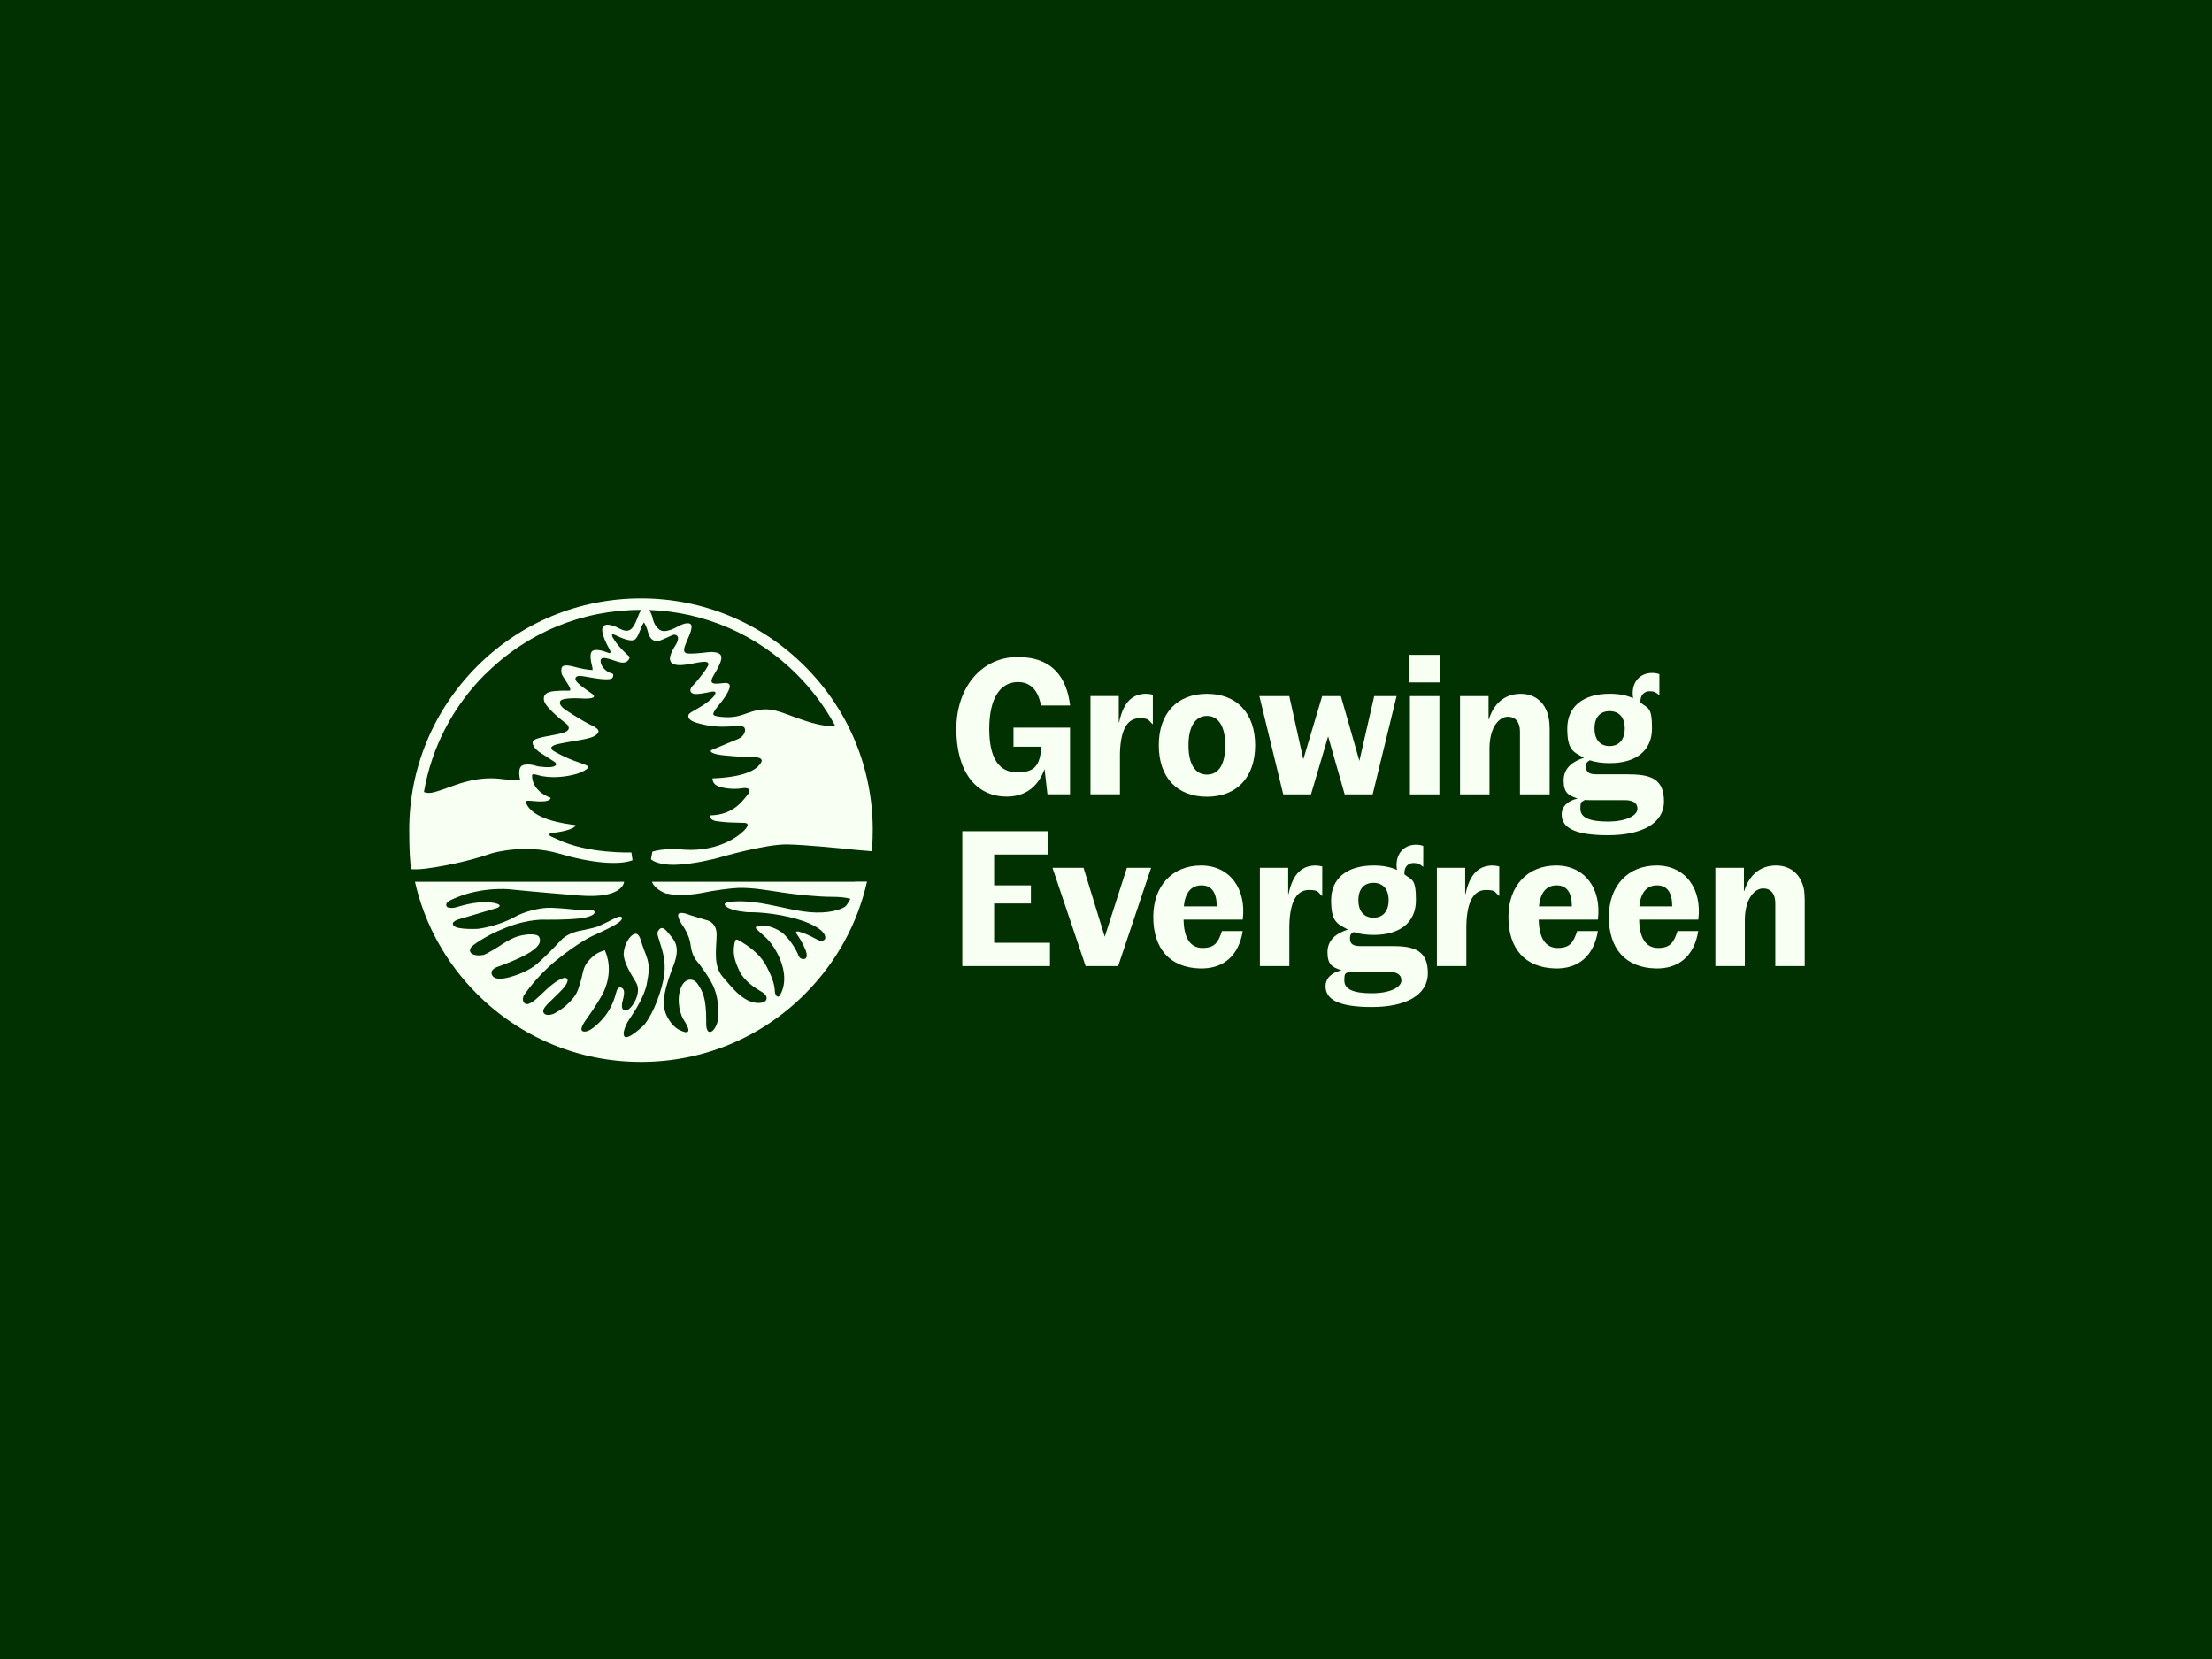 <?xml version="1.0" encoding="UTF-8"?>
<svg xmlns="http://www.w3.org/2000/svg" width="1000" height="750" viewBox="0 0 1000 750" fill="none">
  <rect width="1000" height="750" fill="#013100"></rect>
  <g clip-path="url(#clip0_722_1775)">
    <mask id="mask0_722_1775" style="mask-type:luminance" maskUnits="userSpaceOnUse" x="185" y="270" width="631" height="211">
      <path d="M816 270.522H185V480.078H816V270.522Z" fill="white"></path>
    </mask>
    <g mask="url(#mask0_722_1775)">
      <path d="M483.744 329.052V359.095H473.535L472.239 347.849H472.142C469.355 355.498 463.683 360.132 455.16 360.132C440.867 360.132 432.344 348.465 432.344 329.538C432.344 310.612 443.849 297.032 460.053 297.032C476.258 297.032 482.318 306.852 483.777 318.941H470.586C469.29 311.649 465.53 308.343 460.215 308.343C451.854 308.343 447.219 316.186 447.219 329.506C447.219 342.826 451.659 349.178 459.859 349.178C468.058 349.178 470.068 345.872 470.813 337.576H458.174V328.955H483.712V329.052H483.744Z" fill="#F8FFF3"></path>
      <path d="M523.866 336.927C523.866 322.472 532.13 313.657 545.645 313.657C559.159 313.657 567.424 322.472 567.424 336.927C567.424 351.381 559.159 360.196 545.645 360.196C532.13 360.196 523.866 351.478 523.866 336.927ZM553.909 336.927C553.909 328.403 550.863 323.672 545.645 323.672C540.427 323.672 537.283 328.371 537.283 336.927C537.283 345.483 540.33 350.182 545.645 350.182C550.96 350.182 553.909 345.58 553.909 336.927Z" fill="#F8FFF3"></path>
      <path d="M631.366 314.694L620.542 359.127H607.902L600.416 332.908L592.67 359.127H580.128L569.336 314.694H582.85L589.203 343.279L597.726 314.694H606.185L614.546 343.96L621.255 314.694H631.366Z" fill="#F8FFF3"></path>
      <path d="M637.038 296.06H651.071V308.505H637.038V296.06ZM637.395 314.695H650.715V359.127H637.395V314.695Z" fill="#F8FFF3"></path>
      <path d="M700.559 328.987V359.127H687.142V330.737C687.142 326.459 685.132 324.028 681.632 324.028C678.132 324.028 673.627 328.047 673.368 337.705V359.127H660.048V314.694H672.947V325.162H673.109C675.215 318.357 679.979 313.657 687.466 313.657C694.952 313.657 700.526 318.875 700.526 328.987H700.559Z" fill="#F8FFF3"></path>
      <path d="M474.669 426.213V436.746H435.033V375.785H473.794V386.318H449.423V400.254H466.048V408.453H449.423V426.213H474.702H474.669Z" fill="#F8FFF3"></path>
      <path d="M520.398 392.313L505.49 436.746H490.777L475.804 392.313H489.837L499.43 423.491L509.444 392.313H520.431H520.398Z" fill="#F8FFF3"></path>
      <path d="M561.817 420.898C559.97 432.338 552.808 438.107 542.437 437.815C528.76 437.427 521.371 428.741 521.371 414.546C521.371 400.351 530.089 391.276 542.988 391.276C555.886 391.276 563.567 401.744 561.817 415.745H535.08C535.177 423.75 537.964 428.547 543.604 428.547C549.243 428.547 550.766 425.954 552.419 420.898H561.85H561.817ZM535.145 409.749H550.053C550.053 403.916 548.044 400.254 543.182 400.254C538.321 400.254 535.761 403.819 535.177 409.749H535.145Z" fill="#F8FFF3"></path>
      <path d="M722.37 420.898C720.523 432.338 713.36 438.107 702.99 437.815C689.313 437.427 681.924 428.741 681.924 414.546C681.924 400.351 690.642 391.276 703.541 391.276C716.439 391.276 724.12 401.744 722.37 415.745H695.633C695.73 423.75 698.517 428.547 704.189 428.547C709.86 428.547 711.319 425.954 713.004 420.898H722.435H722.37ZM695.698 409.749H710.606C710.606 403.916 708.596 400.254 703.735 400.254C698.874 400.254 696.313 403.819 695.73 409.749H695.698Z" fill="#F8FFF3"></path>
      <path d="M767.743 420.898C765.928 432.338 758.733 438.107 748.395 437.815C734.718 437.427 727.329 428.741 727.329 414.546C727.329 400.351 736.047 391.276 748.946 391.276C761.844 391.276 769.525 401.744 767.775 415.745H741.038C741.135 423.75 743.922 428.547 749.562 428.547C755.201 428.547 756.724 425.954 758.377 420.898H767.808H767.743ZM741.07 409.749H755.979C755.979 403.916 753.969 400.254 749.108 400.254C744.246 400.254 741.686 403.819 741.103 409.749H741.07Z" fill="#F8FFF3"></path>
      <path d="M815.999 406.606V436.746H802.582V408.356C802.582 404.078 800.573 401.647 797.073 401.647C793.572 401.647 789.068 405.666 788.808 415.324V436.746H775.488V392.313H788.387V402.782H788.549C790.656 395.976 795.42 391.276 802.906 391.276C810.393 391.276 815.967 396.494 815.967 406.606H815.999Z" fill="#F8FFF3"></path>
      <path d="M518.324 313.625C512.393 313.625 507.953 316.833 505.944 326.524H505.782V314.662H492.98V359.095H506.301V340.816C506.56 328.436 510.481 324.709 515.116 324.709C519.75 324.709 518.94 325.584 521.176 327.464V314.046C520.204 313.787 519.232 313.657 518.357 313.657L518.324 313.625Z" fill="#F8FFF3"></path>
      <path d="M594.906 391.276C588.975 391.276 584.535 394.517 582.526 404.175H582.364V392.313H569.562V436.746H582.883V418.467C583.142 406.087 587.063 402.36 591.698 402.36C596.332 402.36 595.522 403.235 597.758 405.115V391.698C596.786 391.438 595.814 391.309 594.939 391.309L594.906 391.276Z" fill="#F8FFF3"></path>
      <path d="M674.924 391.276C668.993 391.276 664.553 394.517 662.544 404.175H662.382V392.313H649.58V436.746H662.9V418.467C663.159 406.087 667.081 402.36 671.715 402.36C676.35 402.36 675.54 403.235 677.776 405.115V391.698C676.803 391.438 675.831 391.309 674.956 391.309H674.924V391.276Z" fill="#F8FFF3"></path>
      <path d="M736.436 350.053H721.625C718.384 350.053 717.023 349.016 717.023 346.747C717.023 344.478 717.541 344.576 718.676 343.701C721.268 344.576 724.347 344.997 727.75 344.997C739.774 344.997 746.839 339.228 746.839 329.311C746.839 319.394 744.992 320.334 741.621 317.644C741.362 314.144 743.469 312.491 745.737 312.491C748.006 312.491 748.524 313.009 750.177 314.241V304.778C749.14 304.421 748.071 304.227 746.936 304.227C740.746 304.227 737.181 309.282 738.316 315.634C735.431 314.338 731.866 313.625 727.783 313.625C715.662 313.625 708.532 319.459 708.532 329.311C708.532 339.163 711.222 339.941 716.115 342.566C710.962 344.219 706.879 347.168 706.879 352.84C706.879 358.511 709.148 359.646 713.069 360.942V361.039C708.953 361.979 706.004 364.442 706.004 368.202C706.004 374.035 711.578 377.6 726.908 377.6C742.237 377.6 752.251 372.285 752.251 362.271C752.251 352.256 746.418 350.085 736.468 350.085H736.436V350.053ZM727.653 321.5C731.931 321.5 734.524 324.288 734.524 329.343C734.524 334.399 731.899 337.284 727.653 337.284C723.407 337.284 720.847 334.399 720.847 329.343C720.847 324.288 723.375 321.5 727.653 321.5ZM726.843 371.41C718.319 371.41 714.463 369.498 714.463 365.641C714.463 361.785 715.078 362.757 716.472 361.623C717.088 361.72 717.704 361.72 718.384 361.72H734.329C738.089 361.72 740.26 362.854 740.26 365.641C740.26 368.428 735.723 371.41 726.843 371.41Z" fill="#F8FFF3"></path>
      <path d="M629.713 427.704H614.903C611.694 427.704 610.3 426.667 610.3 424.398C610.3 422.13 610.819 422.227 611.953 421.352C614.546 422.227 617.625 422.648 621.028 422.648C633.051 422.648 640.117 416.879 640.117 406.962C640.117 397.045 638.302 397.985 634.899 395.295C634.639 391.795 636.714 390.142 638.982 390.142C641.251 390.142 641.769 390.661 643.422 391.892V382.429C642.385 382.072 641.316 381.878 640.181 381.878C633.991 381.878 630.426 386.934 631.561 393.286C628.676 391.989 625.111 391.276 621.028 391.276C608.907 391.276 601.777 397.11 601.777 406.962C601.777 416.815 604.467 417.592 609.361 420.218C604.208 421.87 600.124 424.82 600.124 430.491C600.124 436.163 602.393 437.297 606.314 438.593V438.691C602.198 439.63 599.249 442.094 599.249 445.853C599.249 451.687 604.823 455.252 620.153 455.252C635.482 455.252 645.496 449.936 645.496 439.922C645.496 429.908 639.663 427.704 629.713 427.704ZM620.898 399.119C625.144 399.119 627.769 401.907 627.769 406.962C627.769 412.018 625.144 414.87 620.898 414.87C616.653 414.87 614.092 411.986 614.092 406.962C614.092 401.939 616.62 399.119 620.898 399.119ZM620.12 449.029C611.564 449.029 607.74 447.117 607.74 443.26C607.74 439.404 608.356 440.376 609.749 439.242C610.365 439.339 610.981 439.339 611.662 439.339H627.607C631.366 439.339 633.538 440.473 633.538 443.26C633.538 446.047 629 449.029 620.12 449.029Z" fill="#F8FFF3"></path>
    </g>
    <path d="M386.486 398.569V398.634H294.769C294.996 399.931 297.491 402.815 301.51 404.079L301.672 403.949C305.691 405.181 313.858 404.435 317.455 403.658C322.381 402.588 330.645 401.519 333.724 401.421C339.947 401.194 347.498 402.556 353.72 403.495C359.943 404.435 369.698 405.44 375.856 405.44C382.013 405.44 384.444 406.347 384.444 406.347C384.444 406.347 383.018 409.199 382.013 409.912C381.009 410.625 376.86 412.667 369.082 412.538C361.304 412.408 353.299 409.88 344.03 408.324C334.761 406.769 329.673 407.806 329.673 407.806C329.673 407.806 325.849 408.13 328.636 410.074C331.423 412.019 338.326 412.408 338.326 412.408C338.326 412.408 346.234 412.149 356.443 414.482C366.652 416.816 371.707 420.121 372.809 422.649C373.911 425.177 371.675 425.728 369.925 425.015C364.934 422.293 363.508 421.904 361.207 421.158C359.133 420.737 360.073 422.098 360.17 422.228C362.568 425.566 363.897 428.774 364.318 429.876C364.772 431.043 365.226 433.571 363.281 433.571C361.337 433.571 360.948 431.95 360.688 431.237C360.429 430.524 358.031 425.728 354.531 422.455C351.031 419.181 345.683 417.917 342.961 418.501C340.238 419.084 342.701 420.64 342.701 420.64L345.683 423.362C345.683 423.362 350.868 427.575 353.526 436.099C356.184 444.622 352.748 449.613 352.748 449.613C351.776 451.752 350.35 449.937 350.285 448.122C350.22 446.308 349.831 443.196 346.85 437.525C343.674 430.784 337.095 426.992 335.021 425.696C332.946 424.399 332.752 424.594 332.298 425.371C331.067 430.298 331.78 433.765 334.308 439.016C336.835 444.266 342.831 447.442 344.84 448.706C346.85 450.002 347.174 451.947 345.553 452.854C343.933 453.762 340.368 453.762 336.835 451.558C333.27 449.354 330.937 446.502 326.627 441.479C322.316 436.455 323.904 428.677 323.969 422.584C324.034 416.491 318.978 415.843 318.978 415.843L311.978 413.704C311.978 413.704 308.218 412.084 306.922 412.991C305.626 413.899 308.348 418.047 308.348 418.047C308.348 418.047 311.654 422.455 312.172 426.959C312.691 431.464 314.441 433.765 314.441 433.765C314.441 433.765 317.941 437.784 321.182 443.326C324.423 448.9 324.553 453.405 324.812 457.813C325.071 462.22 322.867 466.531 320.923 466.531C318.978 466.531 319.27 462.123 319.27 462.123C319.367 450.715 317.423 447.96 315.478 444.946C313.534 441.965 310.131 442.256 308.348 445.433C305.853 449.97 306.695 457.132 309.029 460.956C314.797 469.739 307.376 465.72 307.376 465.72C307.376 465.72 303.876 464.554 301.218 458.785C298.593 453.016 301.024 445.433 304.524 436.358C308.024 427.284 304.329 424.561 302.19 421.839C300.051 419.117 298.982 419.214 298.107 420.089C296.454 421.936 297.329 422.422 299.176 428.839C301.024 435.256 301.218 440.085 298.107 449.548C294.996 459.012 291.171 463.387 291.171 463.387C291.171 463.387 283.75 470.614 282.259 468.508C281.352 467.276 282.518 464.359 283.62 462.188L286.667 457.456C286.667 457.456 291.269 450.521 292.338 445.076C293.408 439.631 293.861 436.423 292.079 431.821C290.296 427.219 289.875 425.598 289.875 425.598C289.13 422.876 288.125 421.969 287.153 422.131C284.592 422.714 282.194 427.122 281.967 430.913C281.74 434.64 284.949 439.826 287.509 444.104C290.07 448.382 286.407 453.729 286.407 453.729C284.69 456.452 283.134 457.165 281.967 456.614C280.703 455.965 281.287 453.178 281.287 453.178C281.287 453.178 282.518 449.257 282 447.766C281.481 446.275 280.217 446.275 279.731 446.534C278.564 447.215 278.694 449.354 276.912 453.567C275.129 457.78 272.439 460.989 269.393 463.646C266.346 466.304 264.531 466.595 263.527 466.239C262.522 465.882 262.263 464.554 265.504 460.179C268.744 455.803 272.212 449.808 272.212 449.808C277.689 439.404 274.222 431.237 273.379 429.552C271.272 430.46 269.782 430.46 266.573 433.798C263.365 437.136 263.754 439.599 262.36 444.201C260.966 448.803 260.48 449.905 257.272 453.243C254.063 456.581 250.109 458.396 250.109 458.396C246.771 459.53 245.605 458.234 245.572 457.165C245.507 455.739 247.938 453.502 247.938 453.502C247.938 453.502 249.332 452.174 253.026 448.511C256.753 444.849 256.915 443.034 256.397 442.451C255.295 441.641 254.387 442.192 252.508 443.131C250.628 444.071 247.582 446.794 247.582 446.794C247.582 446.794 241.78 452.4 240.711 452.951C239.674 453.502 238.215 454.572 237.049 453.437C235.882 452.303 236.66 450.294 236.66 450.294C236.66 450.294 241.975 441.868 251.503 434.122C261.031 426.376 267.513 423.265 267.513 423.265C267.513 423.265 277.495 418.857 279.861 416.913C282.227 414.968 280.801 414.482 280.801 414.482C279.861 413.996 277.527 415.357 277.527 415.357C277.527 415.357 271.888 418.241 269.944 418.954C267.999 419.667 261.226 420.964 261.226 420.964C255.813 422.357 253.739 424.918 253.739 424.918C253.739 424.918 244.794 434.511 241.229 436.941C237.664 439.372 233.743 440.863 230.21 441.803C226.678 442.743 223.113 442.969 222.303 440.442C221.492 437.914 225.544 436.877 225.544 436.877C225.544 436.877 234.877 433.571 239.706 430.46C244.535 427.348 244.47 425.242 243.79 423.719C243.044 421.742 237.308 422.26 233.808 423.395C230.308 424.529 225.868 427.64 225.868 427.64C225.868 427.64 220.034 431.335 218.673 431.659C217.344 431.983 214.298 432.177 212.969 430.849C211.64 429.52 213.358 427.802 213.358 427.802C213.358 427.802 218.381 423.427 228.914 419.279C239.479 415.163 246.771 415.778 246.771 415.778C246.771 415.778 255.036 415.908 261.453 415.26C267.869 414.612 269.069 412.959 268.777 412.181C268.42 411.112 266.152 411.403 266.152 411.403L260.48 411.274C260.48 411.274 254.938 410.625 249.429 410.399C243.887 410.139 236.465 412.376 232.771 414.482C225.155 418.792 216.177 419.894 216.177 419.894C216.177 419.894 207.038 420.413 205.191 418.566C203.343 416.718 207.427 415.584 207.427 415.584L224.636 410.496C224.636 410.496 227.358 409.491 224.766 408.584C218.089 406.542 208.885 409.361 206.649 410.042C204.413 410.755 202.468 410.431 202.015 409.912C200.945 408.26 202.89 407.125 206.066 405.894C217.863 400.87 229.951 402.005 229.951 402.005C229.951 402.005 241.942 403.269 261.939 404.857C281.967 406.445 282.129 398.634 282.129 398.634H187.593C191.903 417.723 201.529 435.224 215.691 449.386C235.493 469.156 261.809 480.078 289.778 480.078C317.747 480.078 344.095 469.188 363.864 449.386C378.027 435.191 387.652 417.658 391.963 398.569H386.486Z" fill="#F8FFF3"></path>
    <path d="M363.864 301.214C344.063 281.412 317.747 270.522 289.778 270.522C261.809 270.522 235.461 281.412 215.691 301.214C195.922 321.015 185 347.331 185 375.3C185 384.952 185.421 390.228 185.888 392.95C187.064 393.025 189.599 393.089 192.762 392.642C192.827 392.632 192.885 392.629 192.947 392.619C198.194 391.913 210.046 390.007 221.978 385.865C223.729 385.315 237.956 381.523 252.637 385.865C267.318 390.208 279.699 391.245 285.954 388.912L285.435 385.379C285.435 385.379 265.601 386.092 251.795 379.351C248.23 377.828 246.155 376.985 251.082 376.37C256.008 375.754 260.318 374.328 260.156 372.999C254.971 372.383 240.614 370.439 237.794 362.888C237.373 361.689 239.22 362.045 240.127 362.045C241.035 362.045 248.489 363.212 248.975 360.684C248.975 360.684 240.581 358.059 240.516 350.572C240.743 350.054 240.743 349.697 243.174 350.41C249.234 352.16 256.364 351.123 260.837 349.827C260.837 349.827 268.356 347.331 264.953 345.905C261.582 344.479 257.596 343.669 250.758 339.78C250.758 339.78 246.318 337.674 252.54 336.312C258.763 334.951 265.99 334.271 268.485 332.877C270.981 331.483 271.823 329.96 267.643 328.016C263.429 326.039 256.235 321.34 255.295 320.659C254.355 319.978 252.119 318.099 253.577 316.608C254.063 316.187 256.397 315.311 264.078 315.798C264.078 315.798 270.916 316.089 267.675 313.659C264.434 311.228 258.86 307.987 260.383 306.172C260.804 305.816 260.966 305.265 264.434 305.848C267.902 306.431 275.842 308.052 276.944 306.367C276.944 306.367 277.884 304.649 276.49 304.39C275.097 304.13 272.958 302.704 271.985 300.695C271.726 300.144 270.365 296.871 273.897 297.551C277.43 298.232 280.379 300.015 282.453 299.464C284.074 299.042 284.463 297.843 284.722 297C284.722 297 279.277 292.398 277.073 288.283C277.073 288.283 275.648 285.917 278.175 287.116C280.703 288.315 285.727 290.713 287.412 288.769C289.097 286.824 289.745 283.065 291.107 281.412C291.107 281.412 292.046 282.352 292.954 285.787C293.181 286.532 294.185 291.264 299.047 289.32C303.908 287.375 304.362 286.468 305.755 287.181C307.149 287.894 306.339 289.773 305.982 290.648C305.658 291.523 301.899 296.45 303.098 298.848C303.098 298.848 303.552 300.987 308.218 300.663C313.145 300.306 318.881 298.297 320.015 299.626C320.696 300.468 319.886 301.278 318.751 303.158C318.751 303.158 315.381 307.825 313.436 309.705C311.524 311.584 312.01 312.816 312.853 313.335C313.695 313.853 314.506 313.885 317.422 313.497C320.307 313.108 322.932 312.135 323.386 312.946C323.386 312.946 324.131 314.048 320.21 317.126C316.288 320.205 312.01 321.858 311.427 322.895C310.163 325.131 313.858 326.395 313.858 326.395C313.858 326.395 319.626 328.567 326.594 328.534C333.562 328.469 336.479 327.432 336.803 329.733C336.965 330.479 336.511 332.845 333.757 334.044C331.002 335.243 322.057 338.84 321.538 339.132C321.02 339.424 320.858 340.85 327.372 341.498C333.886 342.146 339.428 342.34 341.211 342.34C342.993 342.34 345.197 342.956 344.03 344.804C342.863 346.651 339.59 351.188 322.122 351.901C322.122 351.901 321.927 353.975 324.001 355.11C326.076 356.244 331.099 357.086 335.701 356.341C336.933 356.082 340.498 356.147 337.97 359.29C335.442 362.434 331.358 368.365 321.085 368.624C320.339 369.758 322.284 370.957 323.548 371.184C324.812 371.411 328.992 371.832 330.451 371.832C331.909 371.832 335.053 371.995 335.733 371.995C336.414 371.995 339.785 371.703 336.673 375.171C336.673 375.171 327.016 386.125 306.89 383.921C306.89 383.921 299.338 383.532 294.931 385.023C294.574 386.708 294.283 388.426 294.283 388.426C294.283 388.426 296.616 391.083 305.075 390.954C313.533 390.824 324.228 387.94 324.228 387.94C324.228 387.94 345.78 381.555 355.989 381.75C364.156 381.912 380.49 383.532 386.583 384.18L394.134 384.828C394.426 381.685 394.556 378.509 394.556 375.3C394.556 347.331 383.666 320.983 363.864 301.214ZM289.324 276.68C288.222 278.592 287.023 284.167 284.171 285.009C282.518 285.495 280.768 284.555 278.435 283.356C277.236 283 273.638 281.25 272.471 283.648C271.305 286.046 275.194 292.885 275.194 292.885C275.194 292.885 277.106 295.931 274.999 295.121C272.893 294.311 268.874 292.982 267.513 294.57C267.027 295.186 266.476 296.838 267.805 301.667C267.869 302.51 267.902 302.931 267.902 302.931C267.902 302.931 265.05 302.802 261.647 301.959C258.244 301.116 254.096 299.723 253.804 302.38C253.512 305.038 254.485 305.654 255.262 306.982C256.04 308.311 257.92 310.774 257.823 311.779C257.628 312.686 257.693 311.876 250.822 312.427C246.642 312.751 245.442 314.372 245.961 316.77C246.674 320.173 256.235 327.368 256.235 327.368C256.235 327.368 258.827 329.604 255.23 331.062C251.633 332.521 241.456 333.104 240.873 335.308C240.289 337.512 243.757 339.942 243.757 339.942L250.563 344.35C250.563 344.35 252.508 345.517 250.563 346.424C248.619 347.331 243.012 346.424 243.012 346.424C243.012 346.424 238.928 344.901 236.303 345.97C233.678 347.04 235.136 352.452 235.136 352.452C235.136 352.452 231.474 352.776 227.229 352.225C222.983 351.674 216.242 351.253 206.357 354.721C196.894 358.059 194.496 359.193 191.644 358.059C195.112 337.965 204.64 319.492 219.353 304.779V304.876C238.15 286.046 263.138 275.708 289.745 275.708H290.005C289.778 275.967 289.551 276.291 289.324 276.68ZM377.573 328.21C375.564 328.437 371.545 328.275 364.286 325.942C352.392 322.117 348.567 318.65 338.683 322.117C335.409 323.122 332.039 325.164 324.066 323.803C321.927 323.349 321.409 322.96 325.914 317.58C326.821 316.446 331.099 310.807 329.608 309.283C328.701 308.376 327.113 308.862 325.265 308.992C323.418 309.121 320.145 309.575 322.446 305.654C324.747 301.732 326.756 298.167 325.946 296.385C325.136 294.602 321.668 294.635 319.367 294.926C317.066 295.218 311.783 295.801 310.228 295.283C308.672 294.764 309.223 292.885 310.357 290.195C311.492 287.505 313.728 283.032 312.043 282.028C310.357 281.023 306.695 283.065 306.695 283.065C306.695 283.065 300.862 286.727 298.139 284.653C295.449 282.611 295.093 279.5 295.093 279.5C295.093 279.5 294.445 277.004 293.472 275.74C318.686 276.648 342.28 286.889 360.202 304.843C367.202 311.844 373.004 319.687 377.573 328.145V328.21Z" fill="#F8FFF3"></path>
  </g>
  <defs>
    <clipPath id="clip0_722_1775">
      <rect width="631" height="209.556" fill="white" transform="translate(185 270.522)"></rect>
    </clipPath>
  </defs>
</svg>
